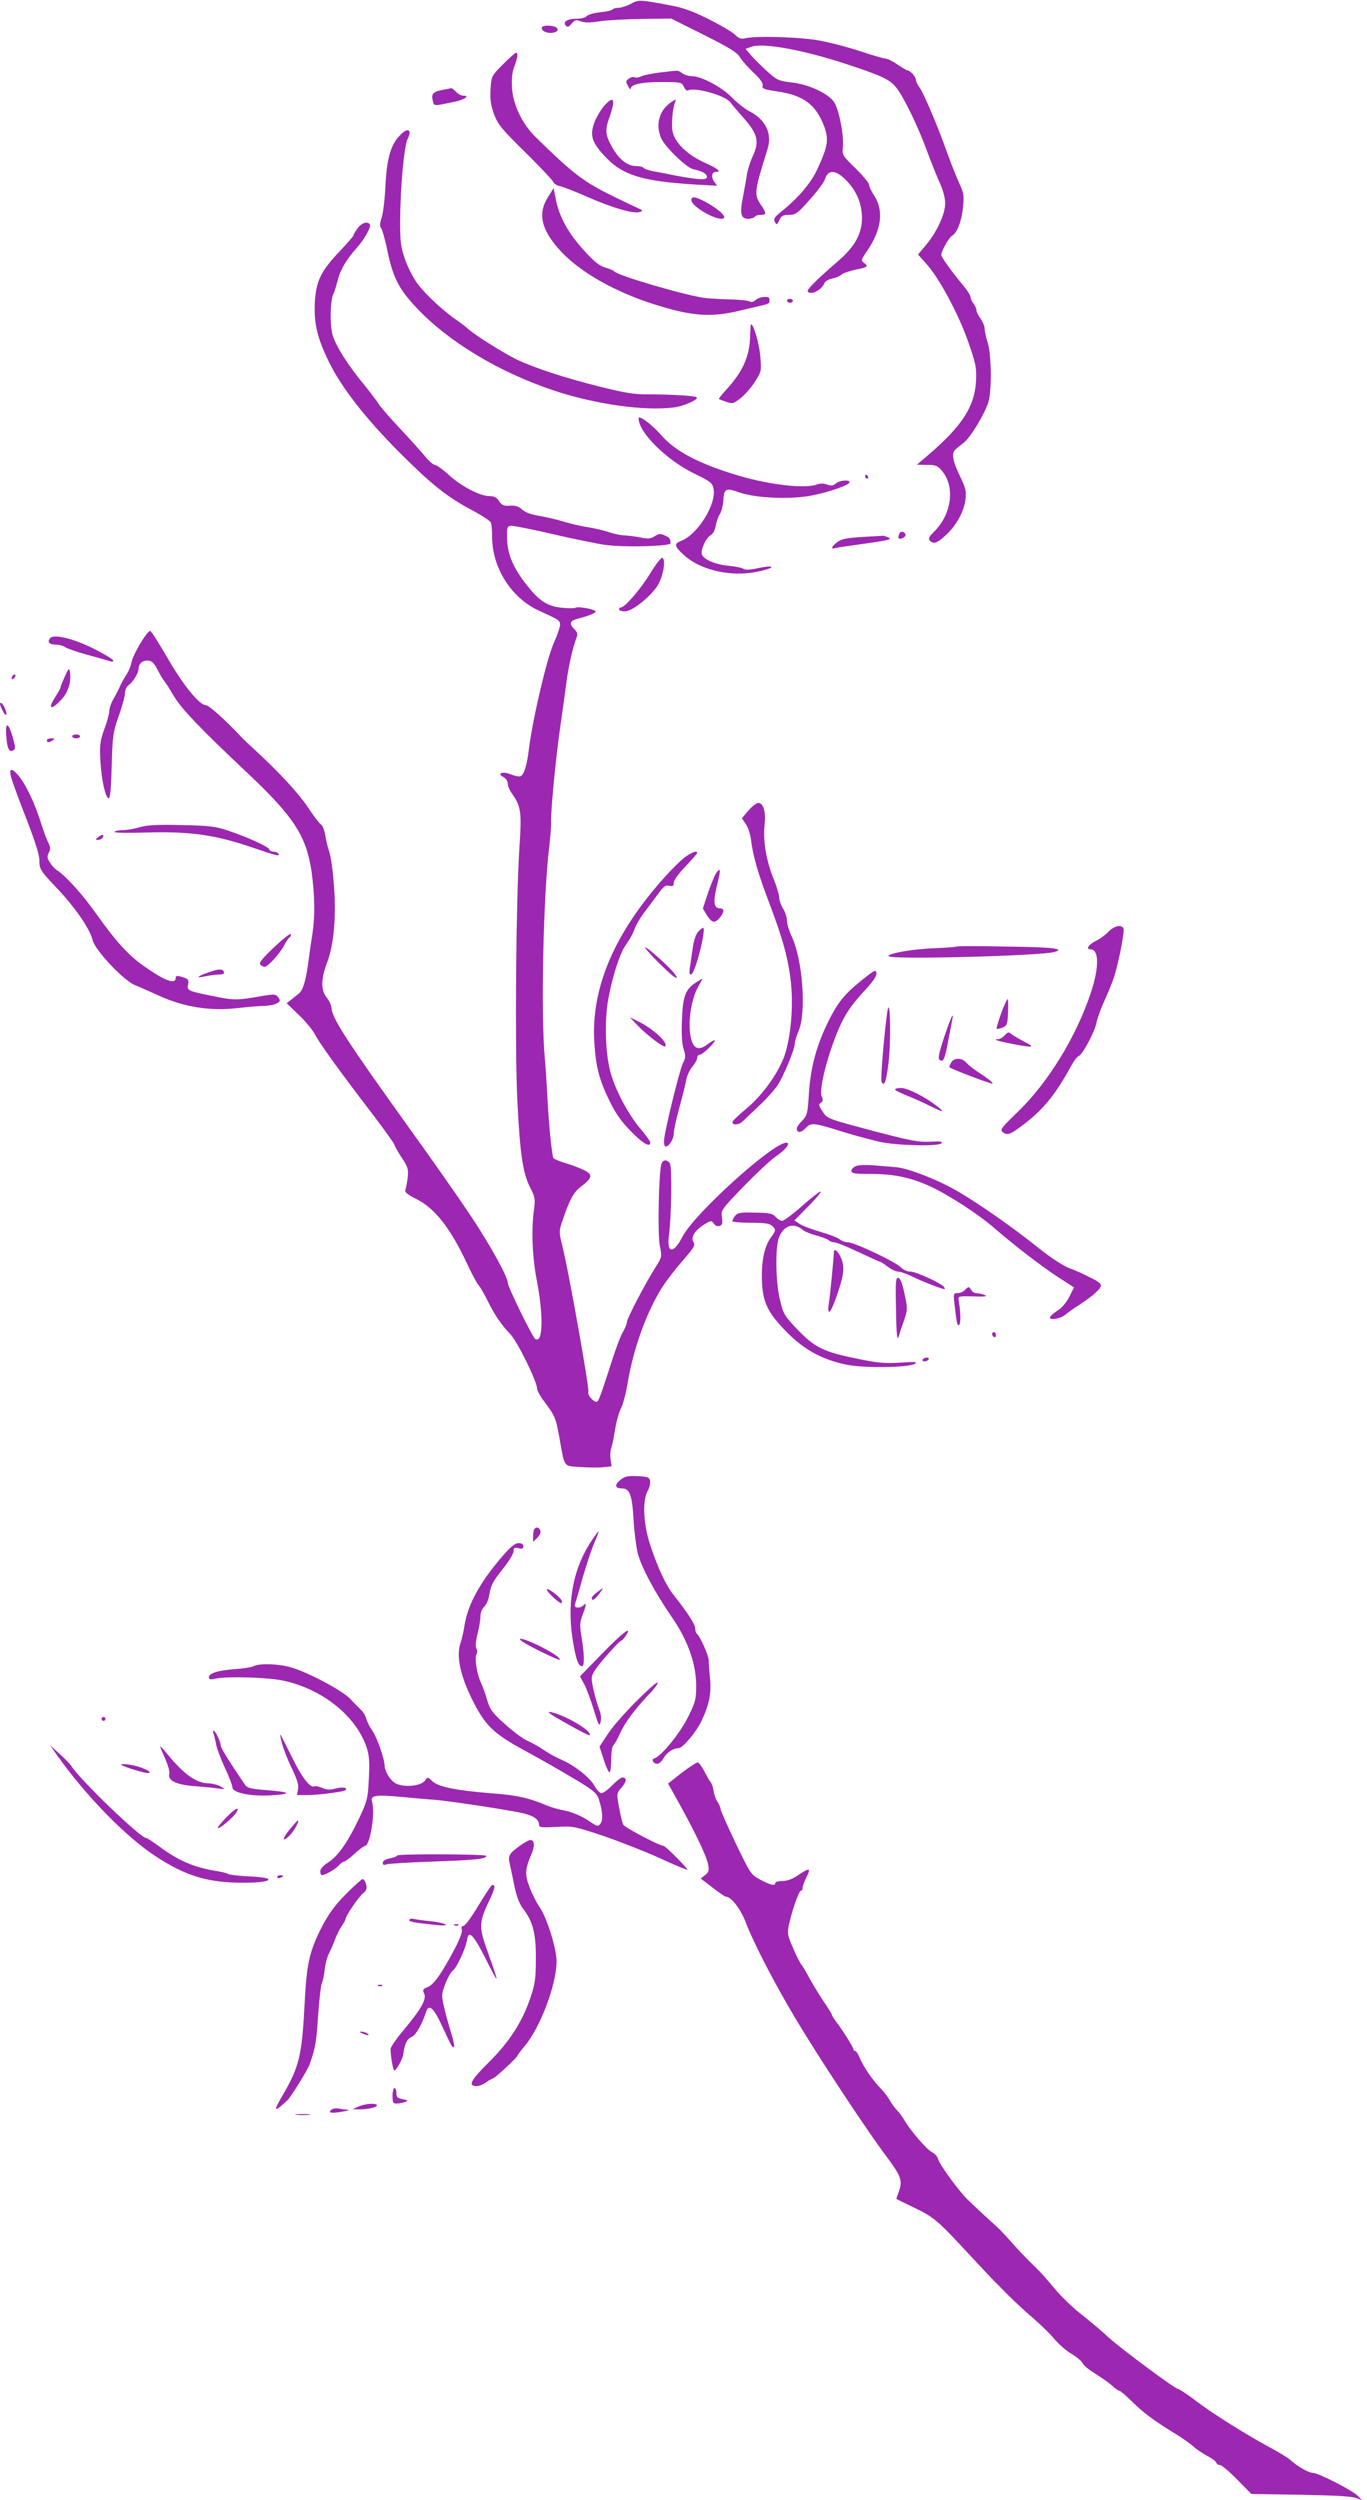 <?xml version="1.0" standalone="no"?>
<!DOCTYPE svg PUBLIC "-//W3C//DTD SVG 20010904//EN"
 "http://www.w3.org/TR/2001/REC-SVG-20010904/DTD/svg10.dtd">
<svg version="1.0" xmlns="http://www.w3.org/2000/svg"
 width="700pt" height="1280pt" viewBox="0 0 700 1280"
 preserveAspectRatio="xMidYMid meet">
<g transform="translate(0,1280) scale(0.1,-0.1)"
fill="#9c27b0" stroke="none">
<path d="M3230 12780 c-19 -10 -47 -19 -62 -20 -15 0 -29 -4 -32 -9 -3 -4 -31
-11 -63 -14 -32 -3 -62 -12 -68 -19 -6 -8 -28 -14 -52 -14 -48 1 -74 -17 -55
-36 8 -8 16 -6 29 11 16 19 22 21 46 12 20 -8 49 -8 98 0 39 6 137 11 218 12
l148 2 166 -83 c130 -65 171 -90 186 -115 11 -18 43 -54 71 -80 35 -33 49 -54
45 -66 -4 -14 6 -19 74 -29 134 -19 199 -67 241 -178 25 -69 20 -102 -35 -221
-33 -71 -99 -149 -189 -220 -31 -26 -36 -34 -28 -49 9 -17 11 -16 23 9 10 22
19 27 49 27 34 0 44 7 106 77 38 42 74 90 79 107 16 49 54 47 105 -4 56 -56
83 -120 84 -195 0 -82 -37 -149 -124 -223 -103 -89 -160 -145 -154 -154 14
-22 72 7 86 43 4 9 21 19 39 23 18 3 40 12 48 20 9 8 42 19 74 26 61 12 66 16
40 35 -14 11 -13 17 17 60 75 110 87 208 35 286 -14 21 -25 45 -25 54 0 8 -31
46 -69 83 -67 65 -69 69 -65 107 7 57 -20 199 -46 234 -31 44 -132 90 -217 99
-67 8 -74 11 -127 59 -31 29 -68 65 -82 82 l-26 31 28 10 c60 23 271 -16 497
-91 178 -59 216 -77 249 -121 38 -49 110 -199 152 -313 20 -55 50 -130 66
-166 19 -41 30 -82 30 -110 0 -55 -42 -146 -98 -213 l-41 -49 42 -47 c67 -74
164 -256 214 -397 41 -118 44 -134 41 -205 -8 -130 -70 -227 -243 -376 l-60
-51 52 -1 c44 0 55 -4 76 -30 70 -82 50 -226 -42 -314 -23 -23 -28 -33 -20
-43 18 -21 37 -15 82 27 54 49 93 120 101 183 5 42 1 58 -29 121 -37 76 -44
118 -22 135 6 6 26 22 43 35 36 29 108 150 126 210 17 59 15 240 -4 301 -9 28
-16 60 -16 73 0 12 -10 35 -21 51 -12 16 -21 35 -21 43 0 8 -7 23 -15 34 -8
10 -15 25 -15 33 0 7 -12 27 -26 45 -75 91 -124 159 -124 171 0 20 39 88 55
98 26 14 48 72 56 142 6 63 5 75 -18 125 -14 30 -43 103 -64 161 -48 136 -117
297 -140 331 -11 14 -19 33 -19 40 0 15 -30 48 -44 48 -4 0 -27 14 -51 30 -24
17 -51 30 -61 30 -10 0 -70 18 -133 39 -64 21 -160 46 -214 55 -101 17 -320
23 -371 10 -22 -5 -33 -1 -54 20 -15 14 -77 50 -137 80 -85 42 -132 58 -205
71 -144 27 -152 27 -190 5z"/>
<path d="M2776 12662 c-10 -16 21 -34 51 -30 43 5 36 32 -9 36 -20 2 -39 -1
-42 -6z"/>
<path d="M2575 12470 c-59 -60 -59 -60 -63 -127 -3 -52 1 -82 18 -128 20 -53
39 -76 160 -195 75 -74 139 -142 143 -151 3 -9 18 -19 34 -22 15 -3 80 -28
143 -56 127 -56 239 -88 267 -76 16 6 15 8 -7 18 -14 6 -69 32 -122 58 -161
79 -209 115 -407 309 -67 66 -115 166 -119 251 -3 48 1 81 12 109 17 44 20 70
8 70 -4 0 -34 -27 -67 -60z"/>
<path d="M3380 12429 c-41 -5 -85 -14 -97 -20 -11 -6 -26 -8 -32 -5 -6 4 -20
1 -30 -6 -17 -12 -18 -16 -5 -38 7 -14 13 -20 14 -14 0 22 54 34 156 34 101 0
105 -1 116 -25 6 -13 15 -22 21 -18 31 19 192 -26 216 -60 8 -11 38 -46 67
-79 73 -82 83 -121 51 -192 -14 -30 -28 -73 -32 -97 -3 -24 -13 -76 -20 -114
-18 -89 -12 -115 26 -115 15 0 31 5 34 10 3 6 17 10 31 10 30 0 30 8 -2 55
-33 50 -31 67 36 281 26 80 -10 153 -94 195 -22 12 -62 43 -88 70 -52 53 -156
109 -205 109 -16 0 -38 7 -49 15 -10 8 -23 14 -29 13 -5 0 -44 -4 -85 -9z"/>
<path d="M2267 12340 c-49 -9 -60 -21 -51 -55 7 -30 1 -29 112 -6 49 10 80 31
46 31 -12 0 -29 9 -39 20 -10 11 -21 19 -24 19 -3 -1 -23 -5 -44 -9z"/>
<path d="M3092 12256 c-16 -19 -37 -54 -47 -80 -26 -67 -15 -104 50 -174 91
-99 191 -130 469 -147 l108 -6 -15 21 c-17 25 -12 50 9 50 31 0 10 17 -61 49
-87 39 -150 102 -161 158 -7 37 0 115 12 148 8 19 7 19 -16 4 -63 -41 -85
-114 -55 -185 19 -45 129 -152 164 -160 47 -10 71 -23 71 -40 0 -17 -38 -15
-155 6 -27 6 -76 15 -107 21 -32 5 -60 15 -63 20 -4 5 -21 9 -40 9 -41 0 -86
35 -119 94 -36 63 -39 89 -16 153 34 97 24 118 -28 59z"/>
<path d="M2056 12115 c-53 -49 -74 -117 -82 -260 -3 -71 -12 -148 -20 -170 -9
-28 -10 -43 -3 -52 6 -7 22 -62 34 -123 29 -135 59 -192 150 -288 163 -173
422 -328 700 -421 214 -71 462 -106 616 -87 52 7 128 41 116 52 -7 8 -133 15
-244 15 -75 -1 -122 7 -253 40 -177 44 -333 95 -425 139 -66 32 -219 128 -250
158 -11 10 -36 29 -55 42 -63 42 -156 128 -198 182 -23 30 -53 87 -67 128 -23
65 -26 91 -26 195 1 178 20 384 38 423 23 45 5 61 -31 27z"/>
<path d="M2806 11791 c-55 -87 -34 -172 72 -284 100 -104 273 -202 472 -265
192 -61 291 -68 435 -33 50 12 105 25 123 29 18 4 33 10 32 15 0 4 0 12 0 17
0 16 -52 12 -71 -6 -11 -10 -23 -13 -31 -7 -7 4 -49 9 -93 10 -44 1 -102 4
-130 7 -87 8 -457 116 -470 137 -3 4 -23 13 -45 19 -29 8 -56 29 -109 87 -80
88 -126 170 -144 259 l-12 61 -29 -46z"/>
<path d="M3540 11776 c0 -35 144 -115 167 -92 10 10 -27 44 -83 76 -59 33 -84
38 -84 16z"/>
<path d="M1831 11631 c-12 -16 -21 -32 -21 -36 0 -4 -33 -42 -73 -84 -94 -99
-119 -151 -125 -261 -5 -108 13 -182 74 -306 66 -133 187 -287 359 -460 166
-166 245 -229 376 -298 48 -26 90 -53 93 -62 3 -9 6 -41 6 -72 0 -159 98 -313
239 -378 99 -45 106 -49 109 -68 2 -10 -12 -53 -31 -95 -36 -79 -107 -380
-128 -541 -11 -91 -25 -136 -44 -144 -8 -3 -31 2 -51 10 -42 17 -72 4 -35 -15
12 -7 21 -21 21 -32 0 -12 9 -33 19 -48 49 -68 53 -96 41 -277 -18 -279 -24
-1019 -11 -1294 14 -282 28 -375 66 -450 25 -49 27 -60 19 -115 -14 -102 -8
-244 15 -361 35 -184 31 -324 -8 -299 -14 8 -141 268 -141 288 0 31 -94 200
-193 348 -57 85 -196 284 -310 442 -313 436 -395 562 -399 613 -1 16 -12 42
-25 57 -31 38 -30 96 3 182 35 94 47 243 33 405 -5 69 -16 141 -23 160 -7 19
-16 56 -20 82 -4 26 -14 51 -21 56 -8 4 -38 43 -67 87 -49 74 -149 182 -273
296 -28 25 -61 57 -75 72 -83 88 -161 157 -176 157 -33 0 -118 105 -197 243
-44 76 -83 137 -88 137 -16 0 -88 -120 -95 -159 -4 -20 -15 -47 -24 -61 -10
-14 -25 -41 -34 -60 -8 -19 -25 -51 -36 -70 -11 -19 -20 -45 -20 -59 0 -13
-11 -55 -26 -94 -22 -63 -24 -82 -20 -162 6 -99 25 -186 42 -192 8 -3 13 46
16 164 4 157 7 174 36 258 18 49 32 102 32 117 0 15 8 33 18 40 25 18 52 64
52 86 0 26 24 44 52 40 16 -2 30 -17 45 -47 12 -24 28 -51 36 -60 7 -9 26 -38
42 -66 39 -69 136 -171 387 -407 232 -219 296 -318 323 -497 17 -120 19 -228
5 -321 -6 -36 -15 -98 -20 -138 -13 -100 -28 -150 -48 -167 -9 -8 -28 -22 -41
-33 l-23 -18 62 -60 c34 -32 71 -77 82 -98 23 -46 125 -187 292 -405 64 -84
116 -157 116 -162 0 -5 16 -34 36 -64 33 -49 36 -60 32 -102 -3 -27 -9 -55
-12 -64 -5 -12 9 -24 59 -49 93 -47 173 -150 258 -332 24 -51 50 -100 58 -108
8 -8 29 -45 47 -81 32 -67 71 -124 115 -169 36 -37 137 -242 137 -278 0 -10
15 -38 33 -62 58 -77 63 -87 81 -187 28 -159 21 -147 101 -153 39 -3 92 -4
119 -2 l48 5 -5 34 c-3 19 -2 44 2 56 5 12 14 55 20 95 6 40 20 90 30 110 11
20 27 82 36 137 30 176 98 363 178 488 20 31 66 91 103 133 58 67 66 79 55 95
-15 25 7 60 56 91 34 20 36 21 49 3 8 -11 19 -15 30 -11 13 5 15 14 11 44 -6
36 -4 39 111 158 64 66 138 135 164 153 51 34 79 71 55 71 -70 0 -473 -365
-532 -481 -45 -88 -81 -88 -70 1 14 107 17 361 5 375 -18 22 -37 18 -44 -7
-13 -51 -19 -363 -7 -417 11 -54 11 -56 -20 -105 -53 -83 -149 -267 -149 -285
0 -9 -9 -30 -19 -48 -11 -17 -36 -82 -56 -145 -50 -156 -66 -202 -75 -212 -12
-13 -54 30 -47 48 6 16 -101 619 -133 746 -18 73 -18 77 0 130 35 105 58 148
95 175 59 45 62 61 17 84 -21 10 -63 27 -95 36 -31 9 -59 21 -63 26 -8 14 -24
175 -30 299 -3 58 -9 152 -14 210 -21 224 -8 833 22 1080 6 52 11 110 10 128
-3 51 25 345 49 505 11 78 25 176 30 217 10 79 33 177 50 222 9 22 7 30 -11
48 -27 27 -22 43 21 53 51 13 89 29 89 36 0 11 -88 28 -102 20 -7 -4 -41 -4
-75 0 -71 8 -112 35 -174 114 -69 86 -101 160 -102 236 -2 59 0 66 18 69 12 2
110 -18 218 -43 109 -25 230 -50 270 -55 95 -13 332 -7 331 9 -2 25 -5 28 -30
40 -22 10 -31 9 -51 -4 -20 -13 -34 -15 -71 -7 -26 5 -63 10 -83 11 -20 0 -55
8 -79 16 -23 8 -72 20 -109 26 -36 5 -93 19 -126 29 -33 10 -89 23 -124 29
-42 7 -72 18 -88 33 -18 16 -34 21 -62 19 -31 -2 -41 2 -55 23 -12 19 -25 26
-49 26 -48 0 -145 50 -208 108 -31 29 -64 52 -72 52 -8 0 -32 21 -53 47 -22
26 -80 91 -131 145 -51 54 -97 108 -104 120 -7 12 -40 56 -74 98 -81 98 -140
190 -160 249 -17 51 -15 183 3 218 5 10 14 40 21 66 13 55 45 109 97 167 40
44 76 109 68 121 -11 18 -43 8 -63 -20z"/>
<path d="M4030 11260 c0 -5 7 -10 15 -10 8 0 15 5 15 10 0 6 -7 10 -15 10 -8
0 -15 -4 -15 -10z"/>
<path d="M3841 11075 c-3 -101 -38 -179 -123 -271 -23 -25 -39 -46 -37 -47 2
-1 19 -8 38 -14 32 -12 37 -10 74 19 22 18 55 55 73 84 33 52 34 54 27 131 -5
64 -34 163 -47 163 -2 0 -4 -29 -5 -65z"/>
<path d="M3270 10658 c1 -73 143 -213 284 -282 86 -42 94 -48 100 -79 15 -79
-82 -234 -166 -266 -37 -14 -35 -27 10 -69 78 -74 219 -112 350 -94 69 10 129
31 90 32 -9 0 -40 -5 -68 -11 -33 -7 -55 -7 -63 -1 -7 5 -39 12 -72 15 -70 6
-132 32 -141 59 -7 24 21 84 45 98 11 5 22 26 26 47 3 21 13 48 21 61 8 12 16
43 18 67 3 64 12 69 82 44 82 -29 260 -37 369 -16 90 17 195 54 195 68 0 15
-52 10 -70 -6 -13 -12 -23 -13 -44 -6 -17 7 -35 7 -52 1 -59 -23 -238 -3 -399
44 -200 59 -327 125 -397 206 -48 56 -118 108 -118 88z"/>
<path d="M4430 10360 c0 -5 5 -10 11 -10 5 0 7 5 4 10 -3 6 -8 10 -11 10 -2 0
-4 -4 -4 -10z"/>
<path d="M4604 10065 c-4 -9 -4 -18 -2 -21 9 -8 39 8 35 19 -6 18 -27 20 -33
2z"/>
<path d="M4415 10051 c-78 -5 -106 -10 -127 -26 -31 -23 -36 -39 -10 -31 9 3
71 12 137 21 143 20 158 24 130 35 -11 5 -22 8 -25 7 -3 0 -50 -3 -105 -6z"/>
<path d="M3330 9865 c-48 -79 -130 -175 -151 -175 -5 0 -9 -4 -9 -10 0 -5 13
-10 30 -10 35 0 121 66 164 127 30 44 48 135 28 147 -6 3 -33 -31 -62 -79z"/>
<path d="M258 9534 c-18 -18 -7 -34 25 -34 18 0 41 -6 52 -14 11 -7 63 -25
115 -39 52 -14 103 -29 113 -32 9 -4 17 -3 17 3 0 6 -46 34 -102 62 -100 50
-201 75 -220 54z"/>
<path d="M332 9337 c-12 -27 -22 -52 -22 -56 0 -4 -13 -28 -30 -54 -37 -59
-17 -64 34 -9 36 38 52 92 44 143 -4 21 -7 18 -26 -24z"/>
<path d="M67 9343 c-4 -3 -7 -11 -7 -17 0 -6 5 -5 12 2 6 6 9 14 7 17 -3 3 -9
2 -12 -2z"/>
<path d="M0 9195 c0 -2 5 -16 12 -30 16 -35 29 -31 15 5 -10 25 -27 42 -27 25z"/>
<path d="M32 9031 c5 -65 15 -85 37 -72 11 7 10 18 -3 64 -23 81 -40 85 -34 8z"/>
<path d="M370 9030 c0 -5 9 -10 20 -10 11 0 20 5 20 10 0 6 -9 10 -20 10 -11
0 -20 -4 -20 -10z"/>
<path d="M240 9010 c0 -13 11 -13 30 0 12 8 11 10 -7 10 -13 0 -23 -4 -23 -10z"/>
<path d="M55 8828 c4 -18 38 -113 77 -212 49 -127 70 -192 70 -223 0 -44 4
-50 94 -145 90 -96 164 -203 178 -260 12 -52 156 -205 216 -231 14 -5 70 -30
125 -55 131 -59 263 -79 401 -63 51 6 112 11 136 11 24 1 53 6 65 13 19 11 20
14 8 31 -13 17 -20 17 -77 8 -130 -23 -148 -23 -230 -7 -158 31 -161 33 -155
64 5 25 2 29 -29 39 -27 8 -34 7 -34 -3 0 -38 -56 -17 -166 61 -78 55 -143
127 -242 267 -70 99 -157 195 -202 223 -9 5 -24 22 -34 38 -15 23 -16 32 -6
51 10 18 9 28 -3 51 -8 16 -27 67 -41 113 -32 98 -74 185 -111 230 -35 40 -48
40 -40 -1z"/>
<path d="M3832 8650 l-33 -39 19 -28 c11 -15 23 -50 27 -78 11 -87 36 -176 93
-325 71 -187 99 -289 112 -410 13 -120 0 -274 -31 -369 -30 -90 -111 -204
-194 -274 -39 -32 -71 -63 -73 -68 -8 -20 30 -21 51 0 12 12 50 47 84 80 35
32 76 78 93 102 32 48 90 187 90 217 0 11 9 39 19 63 41 94 22 363 -35 485
-13 28 -24 64 -24 80 0 16 -9 44 -20 62 -11 18 -20 44 -20 57 0 13 -13 58 -30
99 -37 93 -53 192 -45 271 8 69 -6 115 -32 114 -10 0 -33 -18 -51 -39z"/>
<path d="M715 8565 c-27 -8 -67 -15 -87 -15 -20 0 -39 -4 -42 -9 -3 -5 69 -6
168 -3 219 6 346 -12 530 -74 137 -47 151 -50 141 -34 -3 6 -15 10 -26 10 -10
0 -19 5 -19 10 0 13 -107 62 -210 97 -66 22 -95 26 -240 29 -123 3 -178 0
-215 -11z"/>
<path d="M504 8515 c-17 -13 -17 -14 -2 -15 9 0 20 5 23 11 11 17 0 20 -21 4z"/>
<path d="M3508 8412 c-21 -15 -67 -61 -104 -102 -256 -285 -376 -563 -361
-840 7 -128 25 -199 80 -310 30 -61 60 -104 108 -152 61 -63 99 -84 99 -57 0
6 -25 41 -56 77 -62 76 -126 198 -149 287 -25 96 -30 255 -11 365 19 109 57
231 86 275 34 51 38 59 51 93 7 19 30 58 53 87 23 30 54 73 71 95 24 33 34 40
52 35 19 -4 23 -1 23 16 0 12 25 47 60 83 33 35 60 66 60 69 0 14 -26 5 -62
-21z"/>
<path d="M3666 8328 c-8 -12 -26 -58 -41 -101 l-26 -78 21 -35 c26 -41 42 -43
69 -8 22 27 20 44 -4 44 -30 0 -34 34 -14 114 21 83 20 102 -5 64z"/>
<path d="M5676 8030 c-16 -17 -45 -38 -65 -47 -37 -19 -53 -43 -27 -43 45 0
45 -94 1 -225 -74 -222 -218 -457 -370 -604 -90 -87 -96 -95 -79 -108 22 -16
35 -12 92 30 108 79 175 159 256 308 14 26 31 49 39 52 21 8 83 125 92 172 4
22 23 74 42 115 19 41 41 96 49 122 24 77 53 229 47 244 -9 23 -46 15 -77 -16z"/>
<path d="M3575 8030 c-10 -11 -22 -44 -26 -73 -4 -28 -11 -74 -15 -101 -6 -39
-4 -48 6 -44 21 7 79 238 60 238 -4 0 -15 -9 -25 -20z"/>
<path d="M1403 7950 c-60 -57 -79 -80 -70 -89 6 -6 16 -11 22 -11 16 0 80 70
100 110 10 19 22 38 28 41 5 4 8 11 6 17 -2 5 -41 -25 -86 -68z"/>
<path d="M4898 7954 c-3 -2 -49 -6 -104 -8 -118 -4 -244 -26 -244 -41 0 -19
775 1 848 21 60 17 -4 25 -240 28 -141 3 -258 3 -260 0z"/>
<path d="M3365 7879 c39 -39 78 -75 88 -80 18 -10 18 -9 2 15 -19 28 -138 136
-151 136 -5 0 23 -32 61 -71z"/>
<path d="M1068 7822 c-62 -22 -69 -32 -16 -20 24 5 56 9 71 9 18 0 27 4 24 12
-6 18 -27 18 -79 -1z"/>
<path d="M4413 7782 c-92 -74 -126 -117 -179 -227 -56 -118 -84 -226 -92 -357
-6 -98 -9 -109 -34 -135 -16 -16 -28 -34 -28 -40 0 -24 22 -24 45 1 28 30 37
30 196 -20 58 -18 142 -40 185 -50 92 -19 298 -24 315 -7 9 9 -6 11 -57 8 -58
-3 -99 5 -254 45 -279 74 -272 71 -298 110 -20 30 -21 36 -9 44 11 7 13 15 5
32 -20 43 56 304 119 412 29 49 47 72 116 148 32 35 47 60 45 73 -3 19 -11 14
-75 -37z"/>
<path d="M3562 7769 c-52 -34 -66 -70 -70 -193 -3 -73 0 -122 9 -148 11 -34
10 -44 -4 -71 -18 -37 -97 -359 -97 -400 0 -15 4 -27 8 -27 18 0 42 38 42 66
0 16 13 76 29 134 16 58 32 122 35 142 4 21 18 51 31 67 14 16 25 36 25 45 0
9 6 16 13 16 14 0 77 60 77 73 0 5 -16 -4 -35 -18 -44 -34 -71 -27 -85 23 -20
74 -4 199 35 270 13 23 23 42 22 42 -1 0 -17 -10 -35 -21z"/>
<path d="M5127 7613 c-15 -42 -26 -78 -23 -80 2 -2 15 1 29 6 23 9 26 16 29
76 1 37 1 68 -2 70 -3 2 -18 -31 -33 -72z"/>
<path d="M4548 7640 c-10 -24 -41 -359 -34 -377 13 -32 25 2 36 97 12 98 10
307 -2 280z"/>
<path d="M4836 7494 c-35 -106 -37 -124 -12 -124 9 0 19 31 30 93 10 50 19
102 22 115 10 50 -6 16 -40 -84z"/>
<path d="M3265 7550 c47 -49 134 -115 141 -107 18 17 -58 88 -136 127 l-45 22
40 -42z"/>
<path d="M5145 7500 c-10 -11 -25 -20 -33 -20 -33 0 -2 -10 74 -25 107 -20
118 -18 59 12 -27 14 -57 32 -66 39 -14 12 -18 11 -34 -6z"/>
<path d="M4870 7359 c-7 -11 -10 -22 -8 -23 16 -12 212 -86 220 -84 6 2 -18
23 -53 46 -35 22 -72 50 -81 62 -23 26 -64 26 -78 -1z"/>
<path d="M4584 7221 c3 -5 32 -19 63 -31 32 -13 84 -36 115 -52 70 -34 78 -35
41 -5 -59 48 -154 97 -189 97 -19 0 -33 -4 -30 -9z"/>
<path d="M4383 6830 c-13 -5 -23 -16 -23 -25 0 -12 17 -15 98 -15 122 0 208
-19 308 -65 89 -41 244 -141 324 -211 108 -93 238 -193 323 -249 l87 -56 -25
-49 c-14 -28 -39 -57 -59 -69 -19 -12 -36 -27 -39 -34 -7 -19 53 -9 78 12 11
10 45 34 75 53 71 46 113 85 107 101 -2 6 -17 18 -33 26 -16 8 -40 20 -54 27
-14 7 -49 22 -78 33 -29 12 -94 54 -145 95 -132 106 -307 229 -416 293 -102
61 -263 124 -326 128 -22 2 -71 6 -110 9 -38 3 -80 2 -92 -4z"/>
<path d="M4106 6625 c-46 -41 -92 -75 -101 -75 -9 0 -24 9 -33 20 -15 17 -30
21 -106 22 -76 2 -90 -1 -102 -17 -8 -10 -14 -22 -14 -27 0 -4 42 -8 94 -8 73
0 98 -4 110 -16 21 -20 20 -24 -9 -63 -32 -45 -48 -127 -43 -226 5 -106 32
-159 128 -256 86 -88 181 -140 302 -165 87 -19 321 -16 353 4 16 10 2 11 -75
6 -80 -5 -116 -2 -225 21 -168 34 -214 57 -302 149 -65 68 -72 79 -88 147 -23
90 -26 266 -7 321 23 64 76 82 123 41 10 -8 41 -21 69 -28 29 -8 58 -19 63
-24 6 -6 19 -11 29 -11 10 0 66 -22 124 -50 58 -27 108 -50 111 -50 3 0 21
-11 39 -25 18 -14 42 -25 54 -25 11 0 44 -12 73 -26 43 -22 151 -64 164 -64 2
0 1 5 -2 10 -12 19 -144 80 -173 80 -17 0 -37 9 -48 21 -24 27 -239 129 -272
129 -14 0 -33 7 -42 15 -9 8 -52 25 -97 38 -45 13 -93 31 -108 41 l-27 18 73
74 c40 41 68 74 61 74 -6 0 -50 -34 -96 -75z"/>
<path d="M4270 6388 c-1 -32 -19 -218 -26 -263 -9 -65 8 -51 37 30 39 111 45
151 29 197 -15 40 -40 63 -40 36z"/>
<path d="M4588 6108 c2 -142 6 -180 15 -147 2 8 13 42 25 75 20 59 20 64 4
140 -11 52 -22 80 -32 82 -13 2 -15 -19 -12 -150z"/>
<path d="M4940 6195 c-7 -8 -23 -15 -35 -15 -21 0 -23 -4 -19 -42 13 -115 16
-130 26 -120 9 9 7 66 -3 127 -4 19 1 20 76 18 55 -2 74 0 60 6 -11 5 -30 10
-43 10 -12 1 -25 8 -28 16 -4 8 -10 15 -14 15 -4 0 -13 -7 -20 -15z"/>
<path d="M5080 5971 c0 -6 5 -13 10 -16 6 -3 10 1 10 9 0 9 -4 16 -10 16 -5 0
-10 -4 -10 -9z"/>
<path d="M4725 5840 c-3 -5 1 -10 9 -10 8 0 18 5 21 10 3 6 -1 10 -9 10 -8 0
-18 -4 -21 -10z"/>
<path d="M3175 5222 c-30 -25 -25 -42 10 -42 39 0 52 -34 59 -155 3 -60 13
-139 21 -174 17 -70 86 -200 176 -331 81 -117 123 -237 124 -346 0 -75 -3 -87
-43 -167 -41 -82 -136 -198 -171 -209 -18 -5 -6 -28 15 -28 8 0 23 13 32 29
16 29 49 51 76 51 22 0 91 82 119 141 39 83 50 140 43 216 -4 38 -7 79 -7 93
0 25 -46 127 -61 136 -4 3 -8 15 -8 27 0 21 -39 81 -111 172 -39 49 -81 139
-120 257 -34 104 -40 222 -14 272 18 33 19 62 4 71 -5 4 -34 8 -64 8 -43 2
-59 -3 -80 -21z"/>
<path d="M2737 4973 c-4 -3 -7 -20 -7 -37 l0 -30 21 21 c13 12 19 28 16 37 -7
17 -19 21 -30 9z"/>
<path d="M3020 4898 c-90 -143 -119 -317 -84 -513 15 -86 26 -115 45 -115 13
0 11 67 -3 149 -10 59 -9 74 5 113 20 52 21 66 5 50 -18 -18 -51 -15 -44 4 3
9 22 71 40 138 19 66 46 147 60 179 14 31 23 57 21 57 -3 0 -23 -28 -45 -62z"/>
<path d="M2572 4832 c-115 -134 -175 -244 -193 -351 -5 -33 -14 -72 -19 -87
-25 -65 -6 -164 55 -289 68 -138 110 -179 268 -265 74 -40 188 -105 253 -144
103 -61 120 -76 130 -106 20 -62 23 -107 9 -126 -12 -17 -16 -16 -66 18 -33
21 -77 40 -114 48 -33 6 -75 18 -93 26 -91 39 -157 54 -283 63 -181 14 -274
33 -305 62 -23 22 -26 22 -35 7 -13 -23 -65 -36 -116 -29 -33 5 -48 14 -68 40
-14 19 -25 45 -25 57 0 37 -38 147 -64 185 -14 20 -28 48 -31 62 -4 14 -16 34
-27 44 -10 10 -36 35 -56 57 -41 42 -213 134 -302 160 -59 18 -161 21 -189 7
-10 -6 -53 -13 -97 -16 -90 -7 -134 -21 -134 -42 0 -11 7 -13 32 -7 60 13 270
7 348 -10 198 -42 369 -178 425 -335 17 -48 19 -82 12 -198 -4 -73 -11 -95
-52 -180 -58 -121 -106 -187 -156 -219 -24 -15 -39 -32 -39 -44 0 -11 4 -20 8
-20 17 0 69 30 87 50 10 11 23 20 28 20 5 0 29 18 53 40 24 22 48 40 53 40 26
0 54 172 36 227 -10 31 18 36 147 24 62 -6 140 -13 173 -15 67 -5 360 -49 445
-67 60 -13 90 -33 90 -59 0 -16 10 -17 88 -13 84 5 92 4 238 -45 83 -28 215
-80 293 -115 77 -36 141 -62 141 -59 0 9 -113 122 -122 122 -21 0 -199 94
-206 108 -5 9 -15 49 -22 89 -13 71 -13 72 14 103 26 31 27 50 2 50 -6 0 -30
-18 -51 -40 -21 -22 -46 -40 -55 -40 -8 0 -24 16 -35 36 -23 43 -100 104 -170
135 -28 12 -69 35 -92 51 -23 16 -60 36 -82 46 -22 9 -74 48 -115 85 -66 59
-77 75 -92 125 -9 31 -22 68 -29 82 -21 41 -36 129 -26 148 6 11 6 24 0 33 -5
11 -3 38 6 73 8 31 15 72 15 90 0 20 8 40 19 50 11 10 23 37 26 59 9 53 17 69
76 143 27 34 49 71 49 83 0 18 4 20 25 15 19 -5 25 -2 25 10 0 10 -9 16 -25
16 -17 0 -40 -18 -83 -68z"/>
<path d="M2800 4663 c0 -14 69 -77 76 -70 4 4 1 14 -6 22 -19 23 -70 58 -70
48z"/>
<path d="M3058 4649 c-16 -11 -28 -25 -28 -30 0 -18 16 -9 38 21 26 35 26 36
-10 9z"/>
<path d="M3083 4334 l-113 -116 22 -41 c12 -23 34 -82 49 -132 24 -78 28 -86
34 -62 4 15 3 40 -3 55 -20 52 -42 140 -42 169 0 22 18 50 71 111 39 45 75 82
79 82 4 0 15 11 24 25 38 58 -14 19 -121 -91z"/>
<path d="M2675 4396 c36 -25 186 -98 191 -93 8 8 -48 44 -117 77 -68 32 -109
41 -74 16z"/>
<path d="M3257 4089 c-57 -57 -123 -132 -145 -167 l-42 -64 22 -68 c12 -38 26
-66 30 -64 4 3 8 34 8 69 0 35 5 67 11 70 5 4 21 31 34 61 25 55 74 122 154
206 25 26 42 51 38 54 -4 4 -53 -40 -110 -97z"/>
<path d="M2900 3977 c63 -36 117 -63 119 -61 19 19 -125 104 -199 119 -25 4
-2 -12 80 -58z"/>
<path d="M520 4000 c0 -5 5 -10 10 -10 6 0 10 5 10 10 0 6 -4 10 -10 10 -5 0
-10 -4 -10 -10z"/>
<path d="M1093 3926 c3 -8 9 -32 13 -53 3 -21 24 -76 45 -122 22 -46 39 -92
39 -101 0 -29 97 -48 205 -41 106 7 92 17 -36 27 -76 6 -93 10 -105 28 -82
120 -124 188 -124 201 0 18 -28 75 -36 75 -4 0 -4 -6 -1 -14z"/>
<path d="M1446 3868 c8 -29 31 -86 51 -127 25 -53 34 -81 29 -102 l-5 -29 52
0 c56 0 188 17 196 25 13 13 -14 18 -49 9 -29 -8 -46 -8 -70 3 -18 7 -36 11
-40 8 -20 -12 -66 47 -116 151 -31 63 -57 114 -59 114 -2 0 3 -24 11 -52z"/>
<path d="M295 3810 c146 -205 349 -413 500 -512 136 -90 245 -128 386 -135
113 -6 207 3 192 18 -5 5 -50 11 -100 13 -50 2 -98 8 -105 12 -7 5 -33 11 -58
15 -115 18 -196 53 -293 125 -33 24 -63 44 -68 44 -30 0 -346 305 -385 371 -5
8 -31 35 -59 60 l-49 44 39 -55z"/>
<path d="M820 3859 c0 -4 12 -32 26 -63 14 -32 24 -66 21 -77 -9 -34 33 -55
125 -63 46 -3 101 -9 123 -12 39 -5 40 -5 15 10 -14 8 -40 15 -58 16 -66 0
-128 44 -215 150 -20 25 -37 42 -37 39z"/>
<path d="M3492 3725 l-71 -56 29 -52 c103 -183 167 -315 176 -362 6 -32 3 -40
-16 -55 l-22 -17 60 -46 c33 -26 64 -47 69 -47 26 0 74 -61 99 -125 44 -115
150 -319 261 -505 118 -197 360 -564 460 -697 77 -103 85 -126 67 -179 -8 -21
-14 -40 -14 -41 0 -1 42 -22 93 -46 101 -49 119 -65 282 -241 61 -66 118 -126
127 -135 9 -9 23 -22 30 -30 43 -45 112 -111 173 -163 39 -34 87 -81 108 -107
22 -25 57 -56 80 -69 22 -13 47 -32 55 -43 18 -26 28 -34 87 -72 28 -18 62
-42 75 -55 13 -12 28 -22 33 -22 4 0 34 -25 65 -56 57 -57 112 -97 224 -166
33 -20 72 -48 87 -61 14 -14 46 -35 69 -48 24 -12 46 -28 49 -35 3 -8 12 -14
20 -14 9 0 48 -33 88 -74 l73 -74 253 -4 c171 -3 264 -8 284 -17 l30 -12 -23
24 c-26 27 -201 117 -229 117 -21 0 -77 32 -113 64 -14 13 -65 44 -114 70 -77
42 -178 102 -294 179 -18 12 -62 43 -97 70 -36 26 -68 47 -73 47 -15 0 -295
208 -357 265 -33 31 -95 83 -138 117 -43 33 -105 93 -137 132 -32 39 -74 86
-92 103 -66 65 -84 84 -133 139 -27 30 -56 61 -63 67 -7 7 -34 31 -60 55 -26
23 -51 47 -57 53 -5 5 -23 22 -39 37 -43 41 -145 180 -152 208 -3 13 -18 30
-32 36 -26 13 -108 108 -140 162 -9 17 -27 40 -39 53 -13 13 -29 36 -37 51 -8
15 -29 43 -48 62 -41 42 -89 113 -107 158 -7 17 -17 32 -22 32 -5 0 -9 4 -9 9
0 10 -56 99 -90 143 -11 14 -20 29 -20 33 0 3 -18 33 -40 65 -22 33 -54 85
-72 117 -17 32 -36 65 -43 73 -7 8 -27 47 -44 87 -29 66 -30 76 -21 120 17 76
51 173 61 173 5 0 9 7 9 15 0 9 9 34 20 55 24 48 16 50 -43 10 -29 -20 -57
-30 -81 -30 -20 0 -36 -4 -36 -10 0 -16 -22 -12 -75 16 -49 26 -51 28 -128
188 -42 88 -77 167 -77 174 0 7 -7 24 -16 38 -9 13 -18 39 -20 56 -2 17 -9 37
-15 44 -6 7 -20 32 -32 55 -12 24 -27 44 -33 46 -5 2 -42 -22 -82 -52z"/>
<path d="M620 3767 c0 -9 129 -49 143 -44 19 6 -43 34 -96 42 -26 4 -47 5 -47
2z"/>
<path d="M1156 3493 c-25 -26 -43 -49 -41 -52 7 -6 75 50 93 77 26 39 -5 24
-52 -25z"/>
<path d="M1484 3435 c-40 -49 -41 -70 -2 -33 22 21 54 78 43 78 -2 0 -20 -20
-41 -45z"/>
<path d="M2664 3352 c-59 -43 -64 -52 -53 -97 5 -22 16 -74 24 -115 11 -50 25
-88 45 -114 50 -65 65 -127 64 -256 0 -97 -4 -127 -27 -195 -42 -125 -107
-227 -214 -333 -94 -93 -108 -122 -62 -122 11 0 33 8 47 19 15 10 32 20 39 22
13 5 123 107 123 115 0 3 16 24 35 47 81 95 165 316 165 436 0 66 -49 222 -87
278 -15 21 -37 65 -50 98 -26 66 -25 95 7 169 20 45 18 76 -5 76 -6 0 -30 -13
-51 -28z"/>
<path d="M2035 3301 c-2 -5 -21 -12 -40 -15 -22 -5 -35 -13 -35 -23 0 -10 5
-13 18 -8 9 4 121 11 247 15 217 8 265 13 265 29 0 9 -449 11 -455 2z"/>
<path d="M1420 3190 c0 -5 7 -7 15 -4 8 4 15 8 15 10 0 2 -7 4 -15 4 -8 0 -15
-4 -15 -10z"/>
<path d="M1771 3103 c-57 -58 -88 -101 -123 -168 -63 -123 -78 -189 -88 -390
-14 -272 -27 -325 -115 -476 -48 -82 -42 -86 27 -21 19 18 101 151 113 182 30
84 35 113 44 252 6 81 14 155 19 165 5 10 12 42 15 71 3 29 13 65 21 80 8 15
22 47 31 71 9 25 25 57 36 72 10 15 19 31 19 36 0 15 66 111 89 130 18 14 21
24 16 46 -4 15 -12 27 -18 27 -5 0 -44 -35 -86 -77z"/>
<path d="M2450 3045 c-34 -58 -69 -105 -77 -105 -9 0 -12 -6 -8 -19 3 -11 -10
-48 -36 -97 -68 -129 -108 -185 -139 -197 -24 -9 -27 -13 -18 -33 13 -29 -14
-78 -106 -188 -36 -43 -66 -86 -66 -96 0 -36 13 -110 19 -110 10 0 43 59 46
83 7 53 19 79 42 88 21 8 53 62 76 132 14 40 39 16 83 -80 49 -106 51 -109 59
-101 3 3 -3 32 -13 64 -10 33 -27 91 -36 130 -16 69 -16 72 4 127 12 31 30 63
40 70 19 13 66 115 72 157 7 52 33 25 96 -100 70 -139 71 -136 12 30 -49 135
-48 156 3 265 32 67 36 85 17 85 -3 0 -35 -47 -70 -105z"/>
<path d="M2096 2972 c-6 -10 27 -16 139 -27 39 -4 55 -3 45 3 -8 6 -44 13 -80
17 -36 3 -72 9 -82 11 -9 3 -19 1 -22 -4z"/>
<path d="M2328 2943 c7 -3 16 -2 19 1 4 3 -2 6 -13 5 -11 0 -14 -3 -6 -6z"/>
<path d="M1938 2633 c7 -3 16 -2 19 1 4 3 -2 6 -13 5 -11 0 -14 -3 -6 -6z"/>
<path d="M1855 2390 c27 -12 43 -12 25 0 -8 5 -22 9 -30 9 -10 0 -8 -3 5 -9z"/>
<path d="M2010 2070 c0 -35 3 -40 23 -39 12 0 31 4 42 8 16 7 14 9 -13 14 -26
5 -32 11 -32 32 0 14 -4 25 -10 25 -5 0 -10 -18 -10 -40z"/>
<path d="M1835 2015 l-30 -13 31 -1 c43 -1 94 10 94 20 0 14 -61 10 -95 -6z"/>
<path d="M1700 2001 c-25 -17 -5 -22 51 -12 30 5 43 9 29 10 -14 1 -34 4 -45
6 -11 3 -27 1 -35 -4z"/>
<path d="M1518 1973 c17 -2 47 -2 65 0 17 2 3 4 -33 4 -36 0 -50 -2 -32 -4z"/>
</g>
</svg>
